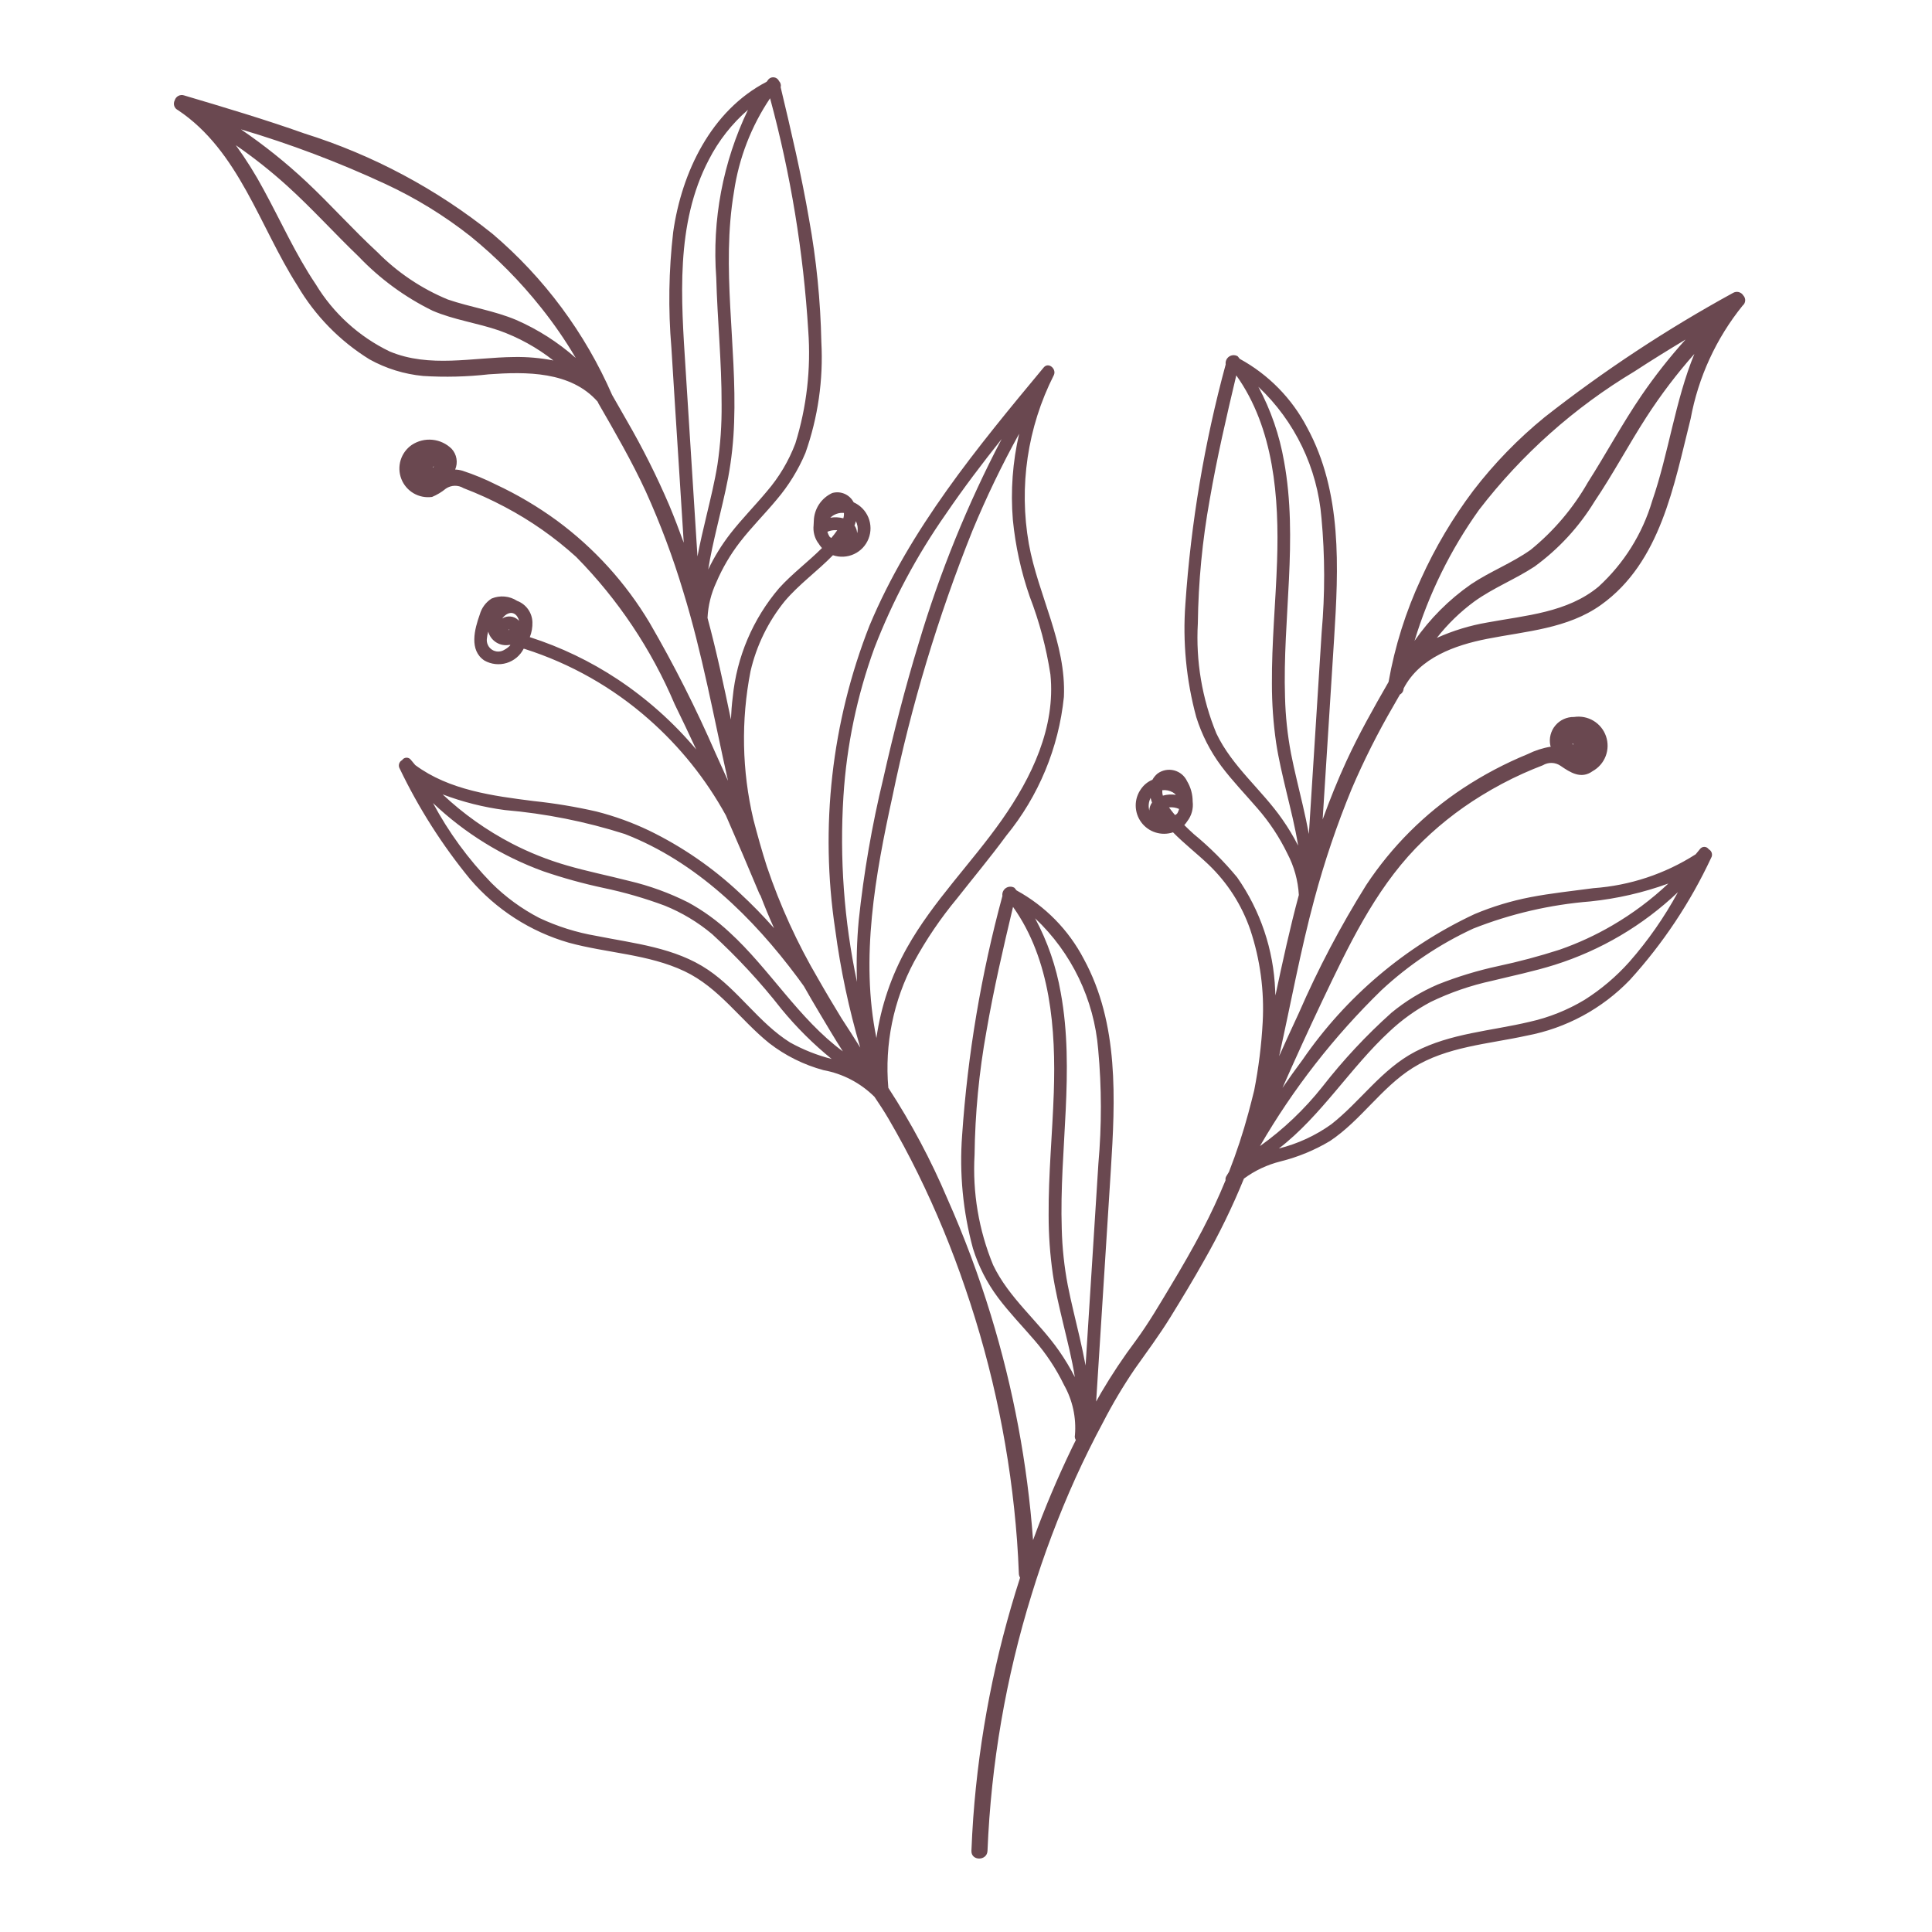<?xml version="1.0" encoding="UTF-8"?> <svg xmlns="http://www.w3.org/2000/svg" width="100" height="100" viewBox="0 0 100 100" fill="none"><path d="M69.965 40.828C70.596 39.354 71.318 37.92 72.125 36.534C72.236 36.338 72.348 36.144 72.46 35.949C72.506 35.925 72.546 35.891 72.578 35.849C72.609 35.808 72.631 35.76 72.641 35.708C72.645 35.682 72.65 35.656 72.654 35.629C73.483 34.039 75.315 33.393 76.971 33.067C78.99 32.669 81.138 32.544 82.868 31.309C85.957 29.104 86.644 25.103 87.508 21.671C87.903 19.527 88.828 17.515 90.197 15.819C90.236 15.788 90.267 15.75 90.29 15.706C90.313 15.662 90.327 15.614 90.33 15.565C90.334 15.516 90.327 15.466 90.31 15.42C90.294 15.373 90.268 15.331 90.234 15.294C90.207 15.25 90.172 15.212 90.13 15.181C90.088 15.151 90.041 15.129 89.99 15.117C89.94 15.105 89.888 15.103 89.837 15.112C89.786 15.12 89.737 15.139 89.693 15.166C86.277 17.036 83.021 19.183 79.957 21.587C78.581 22.708 77.34 23.985 76.259 25.392C75.193 26.807 74.287 28.334 73.556 29.948C72.764 31.65 72.198 33.448 71.872 35.297C71.101 36.639 70.338 37.989 69.69 39.395C69.236 40.382 68.83 41.393 68.46 42.416C68.657 39.303 68.855 36.19 69.052 33.077C69.285 29.393 69.479 25.476 67.654 22.126C66.87 20.623 65.657 19.387 64.169 18.574C64.134 18.529 64.1 18.485 64.063 18.441C63.996 18.401 63.918 18.381 63.84 18.384C63.761 18.386 63.685 18.411 63.62 18.455C63.555 18.499 63.504 18.56 63.472 18.632C63.441 18.704 63.43 18.784 63.442 18.861C62.341 22.913 61.642 27.062 61.356 31.25C61.209 33.222 61.399 35.204 61.917 37.112C62.202 38.026 62.64 38.884 63.212 39.652C63.79 40.423 64.46 41.115 65.088 41.844C65.704 42.55 66.224 43.336 66.633 44.179C66.983 44.843 67.186 45.575 67.228 46.324C66.764 48.043 66.387 49.782 66.016 51.523C66.012 51.432 66.008 51.34 66.002 51.248C65.92 49.154 65.237 47.127 64.034 45.411C63.36 44.595 62.61 43.846 61.793 43.175C61.625 43.023 61.459 42.867 61.299 42.707C61.356 42.644 61.409 42.577 61.455 42.505C61.678 42.215 61.777 41.85 61.732 41.487C61.733 41.116 61.633 40.752 61.443 40.434C61.379 40.297 61.286 40.176 61.17 40.079C61.054 39.983 60.918 39.913 60.771 39.875C60.625 39.837 60.472 39.833 60.324 39.861C60.175 39.89 60.035 39.951 59.913 40.04C59.806 40.129 59.717 40.237 59.65 40.359C59.412 40.458 59.206 40.624 59.059 40.837C58.878 41.088 58.782 41.391 58.784 41.701C58.787 42.011 58.887 42.312 59.071 42.561C59.255 42.81 59.513 42.995 59.809 43.088C60.104 43.182 60.422 43.179 60.715 43.081C61.292 43.668 61.959 44.185 62.542 44.74C63.529 45.68 64.275 46.843 64.717 48.131C65.227 49.666 65.444 51.283 65.357 52.898C65.293 54.089 65.145 55.273 64.916 56.443C64.82 56.831 64.721 57.218 64.617 57.604C64.338 58.64 64.002 59.659 63.611 60.658L63.48 60.871C63.438 60.936 63.422 61.014 63.435 61.09C63.078 61.962 62.678 62.82 62.237 63.663C61.723 64.641 61.171 65.598 60.602 66.544C60.025 67.505 59.457 68.48 58.794 69.384C58.146 70.247 57.548 71.145 57.001 72.075C56.912 72.23 56.825 72.387 56.737 72.543C56.99 68.558 57.243 64.573 57.495 60.588C57.728 56.904 57.922 52.987 56.097 49.637C55.313 48.134 54.1 46.898 52.613 46.085C52.577 46.041 52.543 45.996 52.507 45.952C52.439 45.912 52.361 45.892 52.283 45.895C52.204 45.897 52.128 45.922 52.063 45.966C51.998 46.01 51.947 46.072 51.915 46.144C51.884 46.216 51.873 46.295 51.885 46.373C50.785 50.424 50.086 54.574 49.799 58.762C49.652 60.733 49.842 62.715 50.361 64.623C50.645 65.537 51.083 66.396 51.656 67.163C52.233 67.934 52.904 68.626 53.531 69.355C54.148 70.062 54.667 70.847 55.076 71.691C55.518 72.478 55.714 73.38 55.639 74.28C55.629 74.324 55.627 74.369 55.636 74.413C55.644 74.457 55.661 74.499 55.686 74.536C55.623 74.664 55.559 74.791 55.496 74.919C54.74 76.483 54.064 78.084 53.471 79.717C53.18 75.765 52.448 71.859 51.287 68.07C50.658 66.015 49.906 64 49.032 62.036C48.188 60.044 47.169 58.131 45.988 56.319L45.98 56.307C45.782 54.049 46.244 51.782 47.311 49.782C47.945 48.62 48.69 47.523 49.535 46.505C50.385 45.423 51.269 44.367 52.083 43.257C53.76 41.207 54.798 38.708 55.067 36.072C55.194 33.298 53.736 30.82 53.253 28.15C52.729 25.178 53.181 22.117 54.543 19.424C54.704 19.108 54.276 18.715 54.021 19.021C50.586 23.155 47.095 27.376 45.005 32.382C43.042 37.38 42.43 42.808 43.231 48.118C43.505 50.183 43.939 52.224 44.526 54.222C44.209 53.715 43.887 53.211 43.559 52.709C43.15 52.038 42.745 51.363 42.357 50.679C41.269 48.83 40.376 46.874 39.69 44.842C39.434 44.04 39.206 43.23 38.996 42.416C38.401 39.898 38.35 37.283 38.847 34.744C39.154 33.416 39.76 32.175 40.618 31.116C41.363 30.236 42.312 29.561 43.113 28.738C43.471 28.86 43.863 28.838 44.206 28.679C44.55 28.519 44.819 28.234 44.956 27.881C45.095 27.528 45.091 27.136 44.948 26.786C44.804 26.436 44.531 26.154 44.185 26C44.084 25.804 43.919 25.649 43.717 25.561C43.514 25.473 43.288 25.458 43.076 25.519C42.799 25.646 42.563 25.849 42.394 26.103C42.226 26.358 42.132 26.654 42.123 26.959C42.117 27.021 42.115 27.083 42.114 27.145L42.113 27.158C42.113 27.167 42.112 27.176 42.112 27.186C42.077 27.496 42.152 27.808 42.323 28.07C42.333 28.085 42.346 28.096 42.356 28.11C42.41 28.202 42.474 28.288 42.546 28.366C41.828 29.082 41.008 29.689 40.327 30.442C38.968 32.034 38.13 34.005 37.926 36.088C37.877 36.475 37.848 36.86 37.833 37.244C37.464 35.481 37.089 33.72 36.621 31.983C36.652 31.348 36.805 30.724 37.074 30.148C37.392 29.402 37.804 28.7 38.3 28.058C38.891 27.293 39.58 26.609 40.197 25.865C40.816 25.139 41.32 24.321 41.69 23.441C42.339 21.603 42.619 19.655 42.513 17.708C42.47 15.571 42.257 13.441 41.875 11.338C41.48 9.045 40.947 6.779 40.407 4.516C40.422 4.46 40.422 4.402 40.407 4.346C40.392 4.29 40.363 4.239 40.323 4.197C40.301 4.148 40.268 4.105 40.225 4.072C40.183 4.038 40.134 4.016 40.081 4.006C40.028 3.996 39.974 3.999 39.922 4.014C39.871 4.03 39.824 4.058 39.786 4.096C39.748 4.141 39.715 4.189 39.678 4.235C36.806 5.723 35.281 8.923 34.844 12.013C34.613 13.999 34.582 16.003 34.751 17.995C34.876 20.071 35.014 22.147 35.145 24.223C35.227 25.512 35.308 26.802 35.39 28.091C35.153 27.437 34.905 26.787 34.638 26.147C33.994 24.645 33.261 23.183 32.442 21.769C32.193 21.329 31.942 20.891 31.689 20.453L31.686 20.448C30.284 17.233 28.168 14.38 25.497 12.107C22.604 9.784 19.302 8.022 15.762 6.91C13.708 6.181 11.618 5.559 9.53 4.939C9.481 4.922 9.43 4.916 9.379 4.92C9.328 4.924 9.278 4.938 9.233 4.962C9.187 4.985 9.147 5.018 9.115 5.058C9.082 5.098 9.058 5.144 9.044 5.193C9.021 5.237 9.006 5.285 9.002 5.334C8.997 5.384 9.003 5.434 9.018 5.481C9.033 5.529 9.058 5.572 9.091 5.61C9.124 5.647 9.164 5.677 9.209 5.699C12.367 7.803 13.441 11.734 15.396 14.786C16.31 16.343 17.59 17.652 19.126 18.601C19.982 19.076 20.927 19.368 21.901 19.46C23.034 19.531 24.172 19.503 25.3 19.375C27.229 19.235 29.544 19.211 30.934 20.791C30.944 20.82 30.956 20.847 30.971 20.873C31.833 22.369 32.699 23.866 33.424 25.434C34.182 27.11 34.828 28.834 35.357 30.595C36.35 33.813 36.945 37.13 37.681 40.412C37.468 39.935 37.253 39.46 37.036 38.985C36.029 36.669 34.889 34.414 33.621 32.231C32.388 30.166 30.755 28.368 28.82 26.942C27.833 26.222 26.78 25.599 25.674 25.082C25.116 24.801 24.536 24.561 23.942 24.366C23.817 24.329 23.689 24.308 23.559 24.304C23.635 24.126 23.659 23.93 23.626 23.739C23.594 23.548 23.506 23.37 23.375 23.228C23.107 22.964 22.756 22.8 22.381 22.763C22.007 22.726 21.631 22.82 21.316 23.027C21.041 23.216 20.837 23.493 20.738 23.813C20.64 24.133 20.652 24.477 20.773 24.789C20.894 25.101 21.117 25.362 21.406 25.532C21.695 25.701 22.032 25.767 22.364 25.721C22.623 25.613 22.866 25.467 23.082 25.288C23.216 25.198 23.373 25.148 23.534 25.143C23.695 25.14 23.854 25.182 23.992 25.266C24.723 25.546 25.437 25.87 26.128 26.237C27.464 26.942 28.706 27.812 29.824 28.827C31.987 31.023 33.716 33.608 34.919 36.446C35.299 37.224 35.671 38.006 36.036 38.792C34.859 37.393 33.487 36.169 31.964 35.158C30.557 34.227 29.029 33.494 27.423 32.978C27.521 32.731 27.567 32.467 27.558 32.201C27.55 31.96 27.471 31.726 27.329 31.53C27.188 31.334 26.992 31.184 26.765 31.1C26.572 30.974 26.35 30.897 26.12 30.877C25.891 30.856 25.659 30.892 25.446 30.98C25.146 31.171 24.928 31.465 24.833 31.807C24.562 32.565 24.27 33.658 25.074 34.19C25.247 34.288 25.438 34.349 25.635 34.371C25.832 34.393 26.032 34.375 26.222 34.317C26.412 34.259 26.588 34.164 26.741 34.036C26.892 33.908 27.017 33.751 27.107 33.574C27.128 33.58 27.151 33.586 27.172 33.593C29.537 34.349 31.721 35.587 33.583 37.23C35.191 38.645 36.541 40.328 37.572 42.206C38.158 43.542 38.731 44.883 39.293 46.23C39.312 46.275 39.336 46.317 39.364 46.355C39.581 46.923 39.814 47.485 40.064 48.04C39.504 47.405 38.912 46.8 38.291 46.225C36.896 44.914 35.31 43.822 33.588 42.986C32.717 42.571 31.806 42.241 30.87 42.003C29.799 41.758 28.715 41.578 27.623 41.463C25.516 41.197 23.241 40.898 21.492 39.599C21.418 39.51 21.341 39.423 21.269 39.332C21.243 39.295 21.208 39.266 21.168 39.246C21.128 39.226 21.084 39.217 21.039 39.218C20.994 39.219 20.95 39.231 20.911 39.252C20.872 39.274 20.838 39.305 20.814 39.343C20.776 39.363 20.742 39.391 20.715 39.424C20.688 39.458 20.668 39.497 20.657 39.538C20.645 39.58 20.642 39.623 20.648 39.666C20.654 39.709 20.669 39.75 20.691 39.787C21.672 41.834 22.896 43.755 24.336 45.509C25.679 47.078 27.453 48.22 29.437 48.793C31.413 49.335 33.557 49.383 35.429 50.271C37.214 51.117 38.313 52.784 39.816 53.995C40.651 54.641 41.605 55.115 42.624 55.391C43.617 55.573 44.531 56.049 45.25 56.758L45.262 56.77C45.515 57.141 45.761 57.518 45.991 57.91C46.532 58.837 47.039 59.781 47.512 60.744C48.453 62.66 49.269 64.634 49.955 66.654C51.409 70.886 52.312 75.288 52.643 79.751C52.684 80.317 52.715 80.885 52.736 81.452C52.739 81.526 52.761 81.598 52.8 81.66C51.497 85.694 50.682 89.869 50.374 94.096C50.334 94.662 50.303 95.23 50.281 95.797C50.26 96.332 51.092 96.332 51.113 95.797C51.296 91.295 52.063 86.835 53.397 82.53C54.027 80.473 54.787 78.458 55.671 76.496C56.115 75.518 56.591 74.556 57.099 73.609C57.588 72.66 58.134 71.742 58.734 70.86C59.362 69.972 60.003 69.112 60.575 68.185C61.173 67.217 61.762 66.243 62.319 65.251C63.101 63.882 63.792 62.464 64.386 61.004C64.954 60.585 65.6 60.283 66.285 60.113C67.184 59.889 68.045 59.533 68.841 59.058C70.437 57.994 71.494 56.298 73.119 55.276C74.883 54.167 77.038 54.042 79.024 53.605C81.059 53.222 82.925 52.214 84.361 50.722C86.073 48.839 87.491 46.709 88.568 44.403C88.59 44.366 88.605 44.325 88.611 44.283C88.616 44.24 88.613 44.196 88.602 44.155C88.59 44.113 88.57 44.074 88.544 44.041C88.517 44.007 88.483 43.979 88.445 43.959C88.42 43.922 88.387 43.891 88.348 43.869C88.309 43.847 88.265 43.835 88.22 43.834C88.175 43.833 88.131 43.843 88.091 43.863C88.051 43.883 88.016 43.912 87.99 43.948C87.918 44.04 87.841 44.128 87.768 44.218C86.179 45.234 84.361 45.837 82.479 45.971C81.388 46.119 80.291 46.229 79.209 46.439C78.222 46.629 77.256 46.922 76.329 47.311C72.741 48.986 69.667 51.588 67.423 54.85C67.065 55.33 66.717 55.817 66.38 56.311C67.048 54.794 67.737 53.287 68.448 51.789C69.77 49.017 71.125 46.141 73.277 43.902C74.289 42.857 75.43 41.944 76.671 41.184C77.365 40.756 78.085 40.373 78.828 40.038C79.166 39.885 79.51 39.745 79.856 39.611C79.995 39.528 80.153 39.485 80.315 39.489C80.476 39.493 80.633 39.543 80.766 39.633C81.284 39.99 81.838 40.347 82.437 39.913C82.746 39.741 82.984 39.466 83.11 39.136C83.236 38.806 83.242 38.443 83.127 38.109C83.013 37.775 82.784 37.492 82.482 37.309C82.179 37.127 81.822 37.057 81.473 37.111C81.289 37.107 81.106 37.144 80.938 37.221C80.77 37.297 80.622 37.41 80.504 37.552C80.385 37.693 80.301 37.86 80.256 38.039C80.211 38.218 80.207 38.404 80.244 38.585C80.25 38.607 80.26 38.627 80.268 38.648C79.853 38.715 79.45 38.845 79.073 39.033C77.905 39.512 76.786 40.103 75.731 40.798C73.739 42.113 72.032 43.817 70.715 45.809C69.39 47.929 68.224 50.144 67.227 52.436C66.881 53.178 66.54 53.923 66.206 54.671C66.811 51.958 67.308 49.217 68.032 46.536C68.553 44.594 69.199 42.688 69.965 40.828ZM85.517 25.928C85.012 27.632 84.052 29.167 82.74 30.366C81.124 31.709 78.971 31.852 76.989 32.219C76.086 32.373 75.206 32.642 74.37 33.018C74.929 32.303 75.583 31.668 76.314 31.131C77.293 30.427 78.419 29.987 79.424 29.328C80.671 28.421 81.726 27.277 82.53 25.962C83.489 24.54 84.293 23.021 85.223 21.581C85.966 20.433 86.793 19.343 87.7 18.32C86.706 20.736 86.371 23.46 85.517 25.928ZM76.555 26.389C78.764 23.515 81.494 21.084 84.604 19.222C85.472 18.655 86.355 18.109 87.244 17.575C86.418 18.489 85.655 19.459 84.959 20.476C83.966 21.932 83.132 23.485 82.186 24.97C81.424 26.305 80.421 27.487 79.229 28.457C78.256 29.149 77.125 29.578 76.135 30.244C74.996 31.038 74.007 32.029 73.216 33.17C73.952 30.743 75.08 28.453 76.555 26.389ZM60.725 42.074C60.66 41.992 60.583 41.896 60.508 41.791L60.522 41.789C60.696 41.772 60.871 41.801 61.03 41.872C61.01 41.949 60.981 42.022 60.943 42.091C60.925 42.111 60.906 42.13 60.886 42.148C60.865 42.163 60.843 42.176 60.82 42.187C60.789 42.149 60.755 42.113 60.725 42.074ZM60.708 41.014C60.766 41.049 60.819 41.092 60.865 41.142C60.639 41.106 60.409 41.12 60.189 41.182C60.163 41.09 60.154 40.995 60.163 40.9C60.352 40.879 60.542 40.919 60.708 41.014ZM59.556 41.299C59.575 41.381 59.599 41.463 59.629 41.542C59.541 41.661 59.493 41.804 59.488 41.952C59.428 41.733 59.452 41.5 59.556 41.299ZM43.027 27.847C42.993 27.827 42.962 27.802 42.934 27.774C42.887 27.696 42.85 27.612 42.824 27.525C42.949 27.471 43.084 27.442 43.22 27.441C43.251 27.441 43.291 27.442 43.336 27.445C43.24 27.585 43.137 27.719 43.027 27.847ZM43.651 26.828C43.431 26.769 43.2 26.759 42.976 26.797C43.069 26.707 43.18 26.639 43.302 26.596C43.423 26.553 43.553 26.537 43.682 26.549C43.688 26.643 43.678 26.738 43.651 26.828ZM44.385 27.512C44.38 27.54 44.372 27.568 44.363 27.595C44.359 27.453 44.312 27.316 44.228 27.201C44.257 27.128 44.281 27.052 44.3 26.975C44.384 27.141 44.413 27.328 44.385 27.512ZM19.96 9.528C21.519 10.253 22.989 11.156 24.34 12.219C25.694 13.318 26.924 14.561 28.009 15.927C28.667 16.75 29.266 17.619 29.801 18.528C28.883 17.716 27.844 17.052 26.721 16.561C25.576 16.078 24.35 15.902 23.18 15.502C21.813 14.937 20.573 14.104 19.534 13.051C18.27 11.886 17.126 10.598 15.873 9.421C14.811 8.425 13.673 7.514 12.469 6.694C15.032 7.454 17.536 8.401 19.96 9.528ZM26.611 18.479C24.464 18.5 22.228 19.054 20.168 18.191C18.585 17.427 17.257 16.221 16.346 14.718C15.3 13.165 14.54 11.452 13.645 9.813C13.218 9.015 12.737 8.248 12.206 7.515C13.132 8.155 14.016 8.854 14.851 9.609C16.146 10.78 17.313 12.08 18.572 13.287C19.671 14.438 20.965 15.384 22.394 16.084C23.498 16.557 24.698 16.716 25.829 17.105C26.845 17.467 27.795 17.991 28.642 18.658C27.974 18.527 27.293 18.467 26.611 18.479ZM22.419 24.197L22.404 24.169C22.424 24.16 22.443 24.149 22.462 24.137C22.45 24.152 22.433 24.175 22.419 24.197ZM26.809 32.078C26.699 31.98 26.56 31.92 26.412 31.909C26.265 31.898 26.118 31.935 25.994 32.015C26.038 31.952 26.09 31.896 26.149 31.849C26.507 31.57 26.791 31.808 26.869 32.139C26.85 32.117 26.831 32.097 26.809 32.078ZM26.361 32.572C26.367 32.567 26.372 32.559 26.353 32.597C26.349 32.605 26.344 32.612 26.34 32.62C26.317 32.583 26.331 32.591 26.361 32.572ZM26.114 33.628C26.018 33.691 25.905 33.724 25.79 33.725C25.675 33.725 25.562 33.692 25.466 33.629C25.369 33.566 25.293 33.477 25.247 33.372C25.2 33.267 25.185 33.15 25.203 33.037C25.215 32.92 25.237 32.805 25.27 32.693C25.334 32.926 25.483 33.126 25.688 33.253C25.893 33.38 26.138 33.424 26.375 33.377L26.378 33.377L26.42 33.391C26.332 33.487 26.229 33.567 26.114 33.628ZM41.168 22.952C40.825 23.858 40.327 24.697 39.695 25.431C39.079 26.171 38.4 26.856 37.808 27.615C37.359 28.193 36.973 28.817 36.657 29.477C36.772 28.739 36.943 28.007 37.108 27.299C37.309 26.439 37.526 25.582 37.691 24.714C37.866 23.77 37.968 22.813 37.998 21.853C38.142 17.878 37.32 13.877 37.991 9.922C38.244 8.191 38.883 6.539 39.859 5.087C40.924 9.02 41.586 13.052 41.835 17.119C41.98 19.088 41.754 21.067 41.168 22.952ZM36.691 8.264C37.194 7.282 37.881 6.406 38.715 5.683C37.417 8.388 36.85 11.386 37.073 14.379C37.132 16.565 37.356 18.746 37.35 20.934C37.36 21.974 37.289 23.012 37.137 24.04C36.995 24.927 36.779 25.8 36.572 26.674C36.407 27.37 36.235 28.083 36.101 28.803C35.896 25.573 35.691 22.344 35.487 19.114C35.257 15.493 34.947 11.59 36.691 8.264ZM53.294 30.869C53.797 32.173 54.157 33.527 54.369 34.908C54.648 37.65 53.397 40.241 51.862 42.429C50.289 44.67 48.298 46.646 46.952 49.043C46.136 50.492 45.597 52.081 45.363 53.727C44.521 49.603 45.304 45.281 46.196 41.211C47.165 36.516 48.55 31.917 50.334 27.468C51.046 25.751 51.852 24.076 52.751 22.45C52.413 23.909 52.303 25.411 52.425 26.903C52.557 28.255 52.849 29.586 53.294 30.869ZM43.657 41.199C43.822 38.585 44.361 36.008 45.257 33.546C46.204 31.092 47.446 28.763 48.955 26.609C49.864 25.273 50.841 23.987 51.846 22.723C50.08 26.094 48.644 29.628 47.557 33.275C46.848 35.593 46.248 37.942 45.716 40.306C45.132 42.721 44.708 45.173 44.447 47.644C44.35 48.701 44.32 49.763 44.357 50.823C43.688 47.662 43.452 44.424 43.657 41.199ZM32.334 43.166C36.029 44.596 38.965 47.482 41.292 50.609C41.398 50.753 41.502 50.898 41.607 51.042C41.867 51.503 42.134 51.961 42.406 52.415C42.806 53.084 43.203 53.762 43.626 54.419C41.355 52.752 39.831 50.148 37.758 48.254C37.114 47.652 36.397 47.133 35.623 46.71C34.647 46.218 33.617 45.844 32.553 45.594C31.483 45.32 30.398 45.103 29.337 44.794C28.357 44.511 27.408 44.133 26.502 43.665C25.193 42.985 23.984 42.128 22.91 41.117C23.947 41.51 25.027 41.782 26.127 41.928C28.236 42.109 30.318 42.524 32.334 43.166ZM40.893 53.957C39.281 52.945 38.228 51.265 36.652 50.2C34.939 49.042 32.835 48.836 30.86 48.44C29.841 48.266 28.85 47.954 27.914 47.513C26.999 47.039 26.162 46.427 25.433 45.699C24.238 44.469 23.221 43.077 22.411 41.565C24.05 43.121 25.991 44.322 28.115 45.095C29.138 45.445 30.182 45.734 31.24 45.96C32.316 46.185 33.373 46.491 34.404 46.875C35.294 47.234 36.121 47.731 36.857 48.348C38.161 49.541 39.364 50.841 40.453 52.234C41.229 53.178 42.097 54.041 43.046 54.812C42.294 54.621 41.571 54.334 40.893 53.957ZM56.842 54.322C57.024 56.284 57.027 58.258 56.853 60.22C56.727 62.246 56.598 64.272 56.468 66.299C56.375 67.758 56.283 69.219 56.19 70.678C56.098 70.181 55.989 69.688 55.878 69.204C55.672 68.31 55.444 67.42 55.267 66.52C55.084 65.557 54.98 64.581 54.956 63.601C54.825 59.523 55.648 55.435 54.904 51.381C54.67 50.035 54.222 48.736 53.577 47.532C55.468 49.314 56.631 51.733 56.842 54.322ZM54.819 69.924C53.748 68.383 52.224 67.194 51.404 65.478C50.661 63.674 50.333 61.726 50.443 59.779C50.47 57.63 50.676 55.486 51.059 53.371C51.431 51.21 51.926 49.074 52.434 46.941C54.389 49.685 54.655 53.285 54.544 56.56C54.472 58.674 54.264 60.782 54.277 62.899C54.276 63.92 54.349 64.94 54.494 65.95C54.623 66.804 54.826 67.644 55.025 68.483C55.24 69.387 55.484 70.33 55.634 71.28C55.394 70.81 55.122 70.356 54.819 69.924ZM81.428 38.545L81.402 38.516C81.392 38.506 81.385 38.493 81.383 38.479C81.403 38.492 81.423 38.504 81.445 38.515C81.439 38.524 81.433 38.534 81.428 38.545ZM68.399 26.811C68.581 28.773 68.584 30.746 68.41 32.709C68.284 34.735 68.155 36.761 68.025 38.787C67.932 40.247 67.84 41.707 67.747 43.167C67.655 42.67 67.546 42.177 67.435 41.693C67.229 40.798 67.001 39.909 66.824 39.009C66.641 38.046 66.537 37.069 66.513 36.09C66.382 32.011 67.205 27.924 66.461 23.87C66.227 22.524 65.779 21.225 65.133 20.021C67.024 21.803 68.188 24.222 68.399 26.811ZM66.375 42.413C65.305 40.872 63.781 39.683 62.961 37.966C62.218 36.163 61.89 34.215 62 32.268C62.027 30.118 62.233 27.975 62.615 25.86C62.988 23.699 63.483 21.562 63.99 19.43C65.946 22.174 66.212 25.774 66.101 29.049C66.029 31.163 65.82 33.271 65.834 35.388C65.833 36.409 65.905 37.428 66.051 38.439C66.18 39.292 66.383 40.133 66.582 40.972C66.797 41.876 67.041 42.819 67.19 43.769C66.951 43.298 66.678 42.845 66.375 42.413ZM84.331 49.791C83.653 50.549 82.874 51.21 82.014 51.753C81.13 52.284 80.166 52.669 79.159 52.892C77.182 53.363 75.085 53.478 73.253 54.433C71.515 55.338 70.421 57.006 68.907 58.193C68.091 58.777 67.171 59.202 66.196 59.445C68.38 57.765 69.896 55.258 71.915 53.393C72.557 52.787 73.278 52.27 74.058 51.857C75.063 51.372 76.122 51.007 77.213 50.77C78.301 50.502 79.401 50.277 80.471 49.94C82.856 49.188 85.038 47.901 86.85 46.178C86.148 47.473 85.303 48.684 84.331 49.791ZM71.506 51.25C72.911 49.944 74.513 48.869 76.253 48.064C78.193 47.298 80.236 46.824 82.315 46.658C83.694 46.516 85.051 46.204 86.355 45.731C85.475 46.56 84.503 47.287 83.458 47.896C82.587 48.405 81.669 48.828 80.716 49.159C79.678 49.493 78.624 49.774 77.558 50.002C76.487 50.232 75.438 50.551 74.421 50.956C73.555 51.327 72.746 51.821 72.02 52.421C70.713 53.592 69.514 54.877 68.437 56.262C67.51 57.427 66.426 58.457 65.215 59.322C66.933 56.356 69.05 53.641 71.506 51.25Z" fill="#6A4850"></path></svg> 